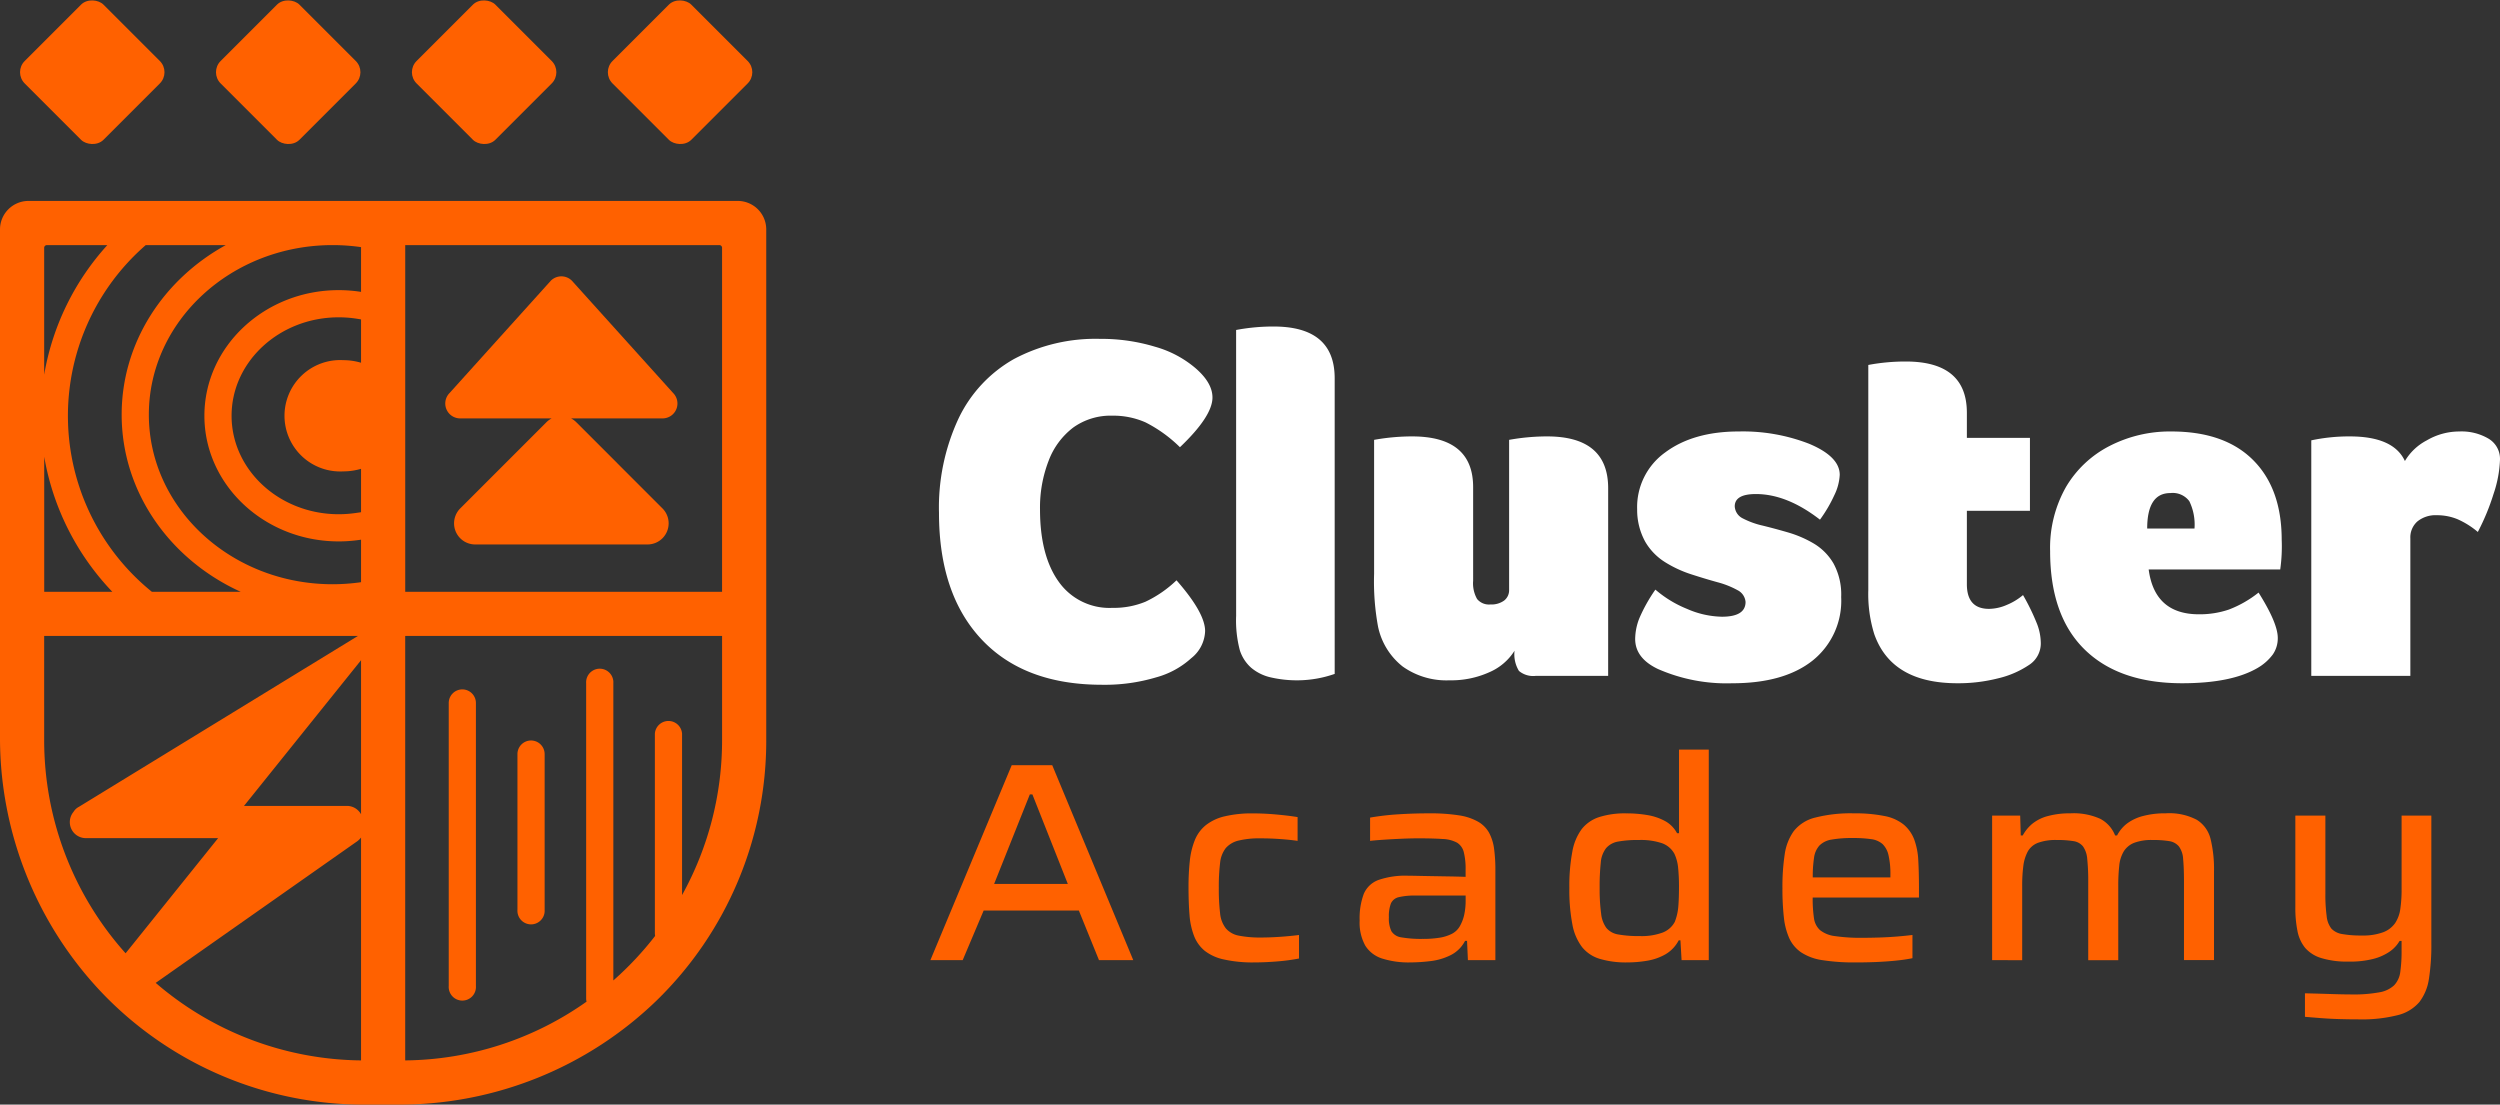 <svg xmlns="http://www.w3.org/2000/svg" viewBox="0 0 366.929 162.128"><rect x="0" y="0" width="366.929" height="162.128" fill="#333333" stroke="none"/><defs><style>.cls-1{fill:#fff;}.cls-2{fill:#ff6100;}</style></defs><g id="Camada_2" data-name="Camada 2"><g id="Camada_1-2" data-name="Camada 1"><path class="cls-1" d="M174.845,96.6a12.557,12.557,0,0,1-5.17,2.821,26.323,26.323,0,0,1-7.918,1.084q-11.428,0-17.684-6.653t-6.256-18.587a30.908,30.908,0,0,1,2.857-13.814,19.786,19.786,0,0,1,8.135-8.75,25.472,25.472,0,0,1,12.657-2.965,27.138,27.138,0,0,1,8.065,1.156A15.648,15.648,0,0,1,175.425,54q2.53,2.169,2.531,4.339,0,2.749-4.774,7.3a20.164,20.164,0,0,0-5.062-3.651,11.657,11.657,0,0,0-4.845-.978,9.409,9.409,0,0,0-5.75,1.737,10.969,10.969,0,0,0-3.616,4.881,18.954,18.954,0,0,0-1.265,7.124q0,6.8,2.747,10.631a9.111,9.111,0,0,0,7.884,3.833,12.127,12.127,0,0,0,4.845-.9,17.1,17.1,0,0,0,4.557-3.145q4.193,4.771,4.2,7.448A5.282,5.282,0,0,1,174.845,96.6Z"></path><path class="cls-1" d="M181.427,48.431a29.542,29.542,0,0,1,5.5-.508q8.965,0,8.967,7.594V98.91a16.738,16.738,0,0,1-5.279.941,17.17,17.17,0,0,1-4.122-.434,6.749,6.749,0,0,1-2.857-1.411,5.781,5.781,0,0,1-1.664-2.567,17.118,17.118,0,0,1-.542-5.063Z"></path><path class="cls-1" d="M236.031,99.2H225.4a3.255,3.255,0,0,1-2.459-.724,4.684,4.684,0,0,1-.651-2.965,8.158,8.158,0,0,1-3.688,3.147,13.6,13.6,0,0,1-5.858,1.193,11.069,11.069,0,0,1-6.87-2.025,10.044,10.044,0,0,1-3.617-5.858,36.5,36.5,0,0,1-.578-7.738V64.558a31.514,31.514,0,0,1,5.569-.506q8.967,0,8.967,7.448V85.242a4.663,4.663,0,0,0,.58,2.675,2.247,2.247,0,0,0,1.951.8,3.167,3.167,0,0,0,2.026-.578,1.929,1.929,0,0,0,.723-1.592V64.558a31.523,31.523,0,0,1,5.569-.506q8.965,0,8.969,7.594Z"></path><path class="cls-1" d="M255.194,63.328a26.818,26.818,0,0,1,10.342,1.808q4.483,1.881,4.485,4.557a7.631,7.631,0,0,1-.8,3,20.609,20.609,0,0,1-2.1,3.58q-4.846-3.759-9.4-3.761-3.111,0-3.109,1.808a2.089,2.089,0,0,0,1.193,1.772,12.042,12.042,0,0,0,2.893,1.049q1.771.432,3.761,1.012a16.421,16.421,0,0,1,3.761,1.627,8.222,8.222,0,0,1,2.892,2.93,9.517,9.517,0,0,1,1.121,4.918,11.228,11.228,0,0,1-4.2,9.329q-4.2,3.327-11.788,3.327a25.084,25.084,0,0,1-10.921-2.1q-3.327-1.592-3.327-4.413a8.429,8.429,0,0,1,.616-3.037,23.405,23.405,0,0,1,2.351-4.195,16.6,16.6,0,0,0,4.627,2.821,13.306,13.306,0,0,0,5.136,1.157q3.471,0,3.471-2.17a2.131,2.131,0,0,0-1.193-1.735,12.809,12.809,0,0,0-2.929-1.158q-1.808-.5-3.833-1.156a17.213,17.213,0,0,1-3.833-1.773,8.706,8.706,0,0,1-2.929-3,9.675,9.675,0,0,1-1.193-4.773,9.869,9.869,0,0,1,4.122-8.353Q248.543,63.328,255.194,63.328Z"></path><path class="cls-1" d="M275.082,93.052a19.763,19.763,0,0,1-.868-6.436V53.565a29.55,29.55,0,0,1,5.5-.506q8.965,0,8.967,7.521v3.688h9.257v10.7h-9.257V85.748q0,3.618,3.255,3.616a6.7,6.7,0,0,0,2.6-.579,8.979,8.979,0,0,0,2.386-1.446,32.362,32.362,0,0,1,2.1,4.339,8.05,8.05,0,0,1,.506,2.6,3.753,3.753,0,0,1-1.736,3.327,13.742,13.742,0,0,1-4.52,1.953,23.675,23.675,0,0,1-5.967.724Q277.611,100.285,275.082,93.052Z"></path><path class="cls-1" d="M322.742,90.16a13.329,13.329,0,0,0,4.375-.687,16.312,16.312,0,0,0,4.375-2.5q2.821,4.485,2.821,6.654a4.177,4.177,0,0,1-.723,2.423,7.387,7.387,0,0,1-2.242,1.988q-3.836,2.243-11.065,2.243-9.26,0-14.32-4.954T300.9,80.9a18.119,18.119,0,0,1,2.314-9.4,15.754,15.754,0,0,1,6.4-6.038,19.314,19.314,0,0,1,9.075-2.134q7.811,0,12.005,4.195t4.195,11.716a24.168,24.168,0,0,1-.216,4.339H315.364Q316.234,90.16,322.742,90.16Zm-.652-12.584a7.851,7.851,0,0,0-.759-4.015,3.044,3.044,0,0,0-2.784-1.193q-3.4,0-3.4,5.208Z"></path><path class="cls-1" d="M339.231,64.63a26.676,26.676,0,0,1,5.641-.578q6.436,0,8.1,3.615a8.029,8.029,0,0,1,3.217-3.037,9.42,9.42,0,0,1,4.737-1.3,7.781,7.781,0,0,1,4.376,1.086,3.448,3.448,0,0,1,1.626,3.037,17.422,17.422,0,0,1-.94,5.026,33.341,33.341,0,0,1-2.313,5.6,12.165,12.165,0,0,0-3-1.881,7.858,7.858,0,0,0-3-.578,4.229,4.229,0,0,0-2.856.9,3.121,3.121,0,0,0-1.048,2.5V99.2H339.231Z"></path><path class="cls-2" d="M136.554,140.923,148.49,112.31h5.948l11.894,28.613H161.3l-2.953-7.278H144.372l-3.077,7.278Zm9.357-11.188h10.814l-5.2-13.141h-.374Z"></path><path class="cls-2" d="M184.09,141.256a19.338,19.338,0,0,1-4.47-.437,6.857,6.857,0,0,1-2.829-1.29,5.314,5.314,0,0,1-1.539-2.162,10.719,10.719,0,0,1-.665-3.078q-.145-1.765-.146-4.054a35.687,35.687,0,0,1,.188-3.868,11.34,11.34,0,0,1,.727-3.036,5.458,5.458,0,0,1,1.6-2.2,7.022,7.022,0,0,1,2.765-1.311,17.225,17.225,0,0,1,4.2-.436q1.663,0,3.472.167t3.057.374v3.493q-1.082-.165-2.6-.271t-2.808-.1a12.883,12.883,0,0,0-3.284.332,3.568,3.568,0,0,0-1.852,1.1,4.194,4.194,0,0,0-.831,2.183,28.854,28.854,0,0,0-.188,3.66,29.817,29.817,0,0,0,.188,3.722,4.233,4.233,0,0,0,.853,2.225,3.31,3.31,0,0,0,1.912,1.06,15.96,15.96,0,0,0,3.286.271q1.247,0,2.724-.1t2.807-.27v3.451a27.954,27.954,0,0,1-3.056.417Q185.753,141.255,184.09,141.256Z"></path><path class="cls-2" d="M206.965,141.256a12.856,12.856,0,0,1-4.076-.562,4.522,4.522,0,0,1-2.5-1.892,6.969,6.969,0,0,1-.832-3.7,10.273,10.273,0,0,1,.6-3.889,3.737,3.737,0,0,1,2.163-2.059,12.1,12.1,0,0,1,4.347-.624c.3,0,.769.008,1.392.021s1.353.028,2.185.041l2.515.043q1.268.02,2.349.062v-1a10.012,10.012,0,0,0-.269-2.64,2.278,2.278,0,0,0-.978-1.373,4.756,4.756,0,0,0-2.1-.541q-1.4-.1-3.6-.1-1.123,0-2.517.062t-2.64.146c-.832.056-1.47.11-1.914.166V120a37.449,37.449,0,0,1,4.1-.479q2.225-.144,4.6-.145a26.959,26.959,0,0,1,4.325.291,8.144,8.144,0,0,1,2.827.936,4.287,4.287,0,0,1,1.623,1.642,6.887,6.887,0,0,1,.727,2.35,23.335,23.335,0,0,1,.188,3.182v13.142h-4.034l-.125-2.828h-.291a4.785,4.785,0,0,1-2.121,2.1,8.874,8.874,0,0,1-2.954.872A25.449,25.449,0,0,1,206.965,141.256Zm1.954-3.452a14.808,14.808,0,0,0,2.309-.167,6.049,6.049,0,0,0,1.83-.561,2.852,2.852,0,0,0,1.185-1.1,6.062,6.062,0,0,0,.665-1.726,9.692,9.692,0,0,0,.207-2.1v-.707H207.8a10.174,10.174,0,0,0-2.475.229,1.677,1.677,0,0,0-1.164.893,5.2,5.2,0,0,0-.312,2.08,4.289,4.289,0,0,0,.375,2.038,2.034,2.034,0,0,0,1.455.894A16.917,16.917,0,0,0,208.919,137.8Z"></path><path class="cls-2" d="M238.822,141.256a13.414,13.414,0,0,1-4.014-.521,5.265,5.265,0,0,1-2.62-1.747,7.838,7.838,0,0,1-1.414-3.346,26.808,26.808,0,0,1-.438-5.283,27.3,27.3,0,0,1,.438-5.364,7.842,7.842,0,0,1,1.393-3.327,5.35,5.35,0,0,1,2.558-1.747,12.373,12.373,0,0,1,3.93-.541,18.311,18.311,0,0,1,3.14.25,8.262,8.262,0,0,1,2.579.873,4.317,4.317,0,0,1,1.767,1.787h.291V110.022H250.8v30.9h-3.992l-.167-2.912h-.25a5.1,5.1,0,0,1-1.954,2.059,8.09,8.09,0,0,1-2.662.936A17.375,17.375,0,0,1,238.822,141.256Zm1.83-3.868a8.886,8.886,0,0,0,3.389-.52,3.391,3.391,0,0,0,1.768-1.56,7.831,7.831,0,0,0,.519-2.245q.1-1.206.1-2.87a27.343,27.343,0,0,0-.125-2.808,6.3,6.3,0,0,0-.541-2.059,3.365,3.365,0,0,0-1.809-1.559,9.64,9.64,0,0,0-3.389-.478,16.225,16.225,0,0,0-3.078.229,3.01,3.01,0,0,0-1.747.957,3.925,3.925,0,0,0-.789,2.121,33.073,33.073,0,0,0-.167,3.763A26.792,26.792,0,0,0,235,134.1a4.286,4.286,0,0,0,.791,2.121,2.889,2.889,0,0,0,1.746.936A17.018,17.018,0,0,0,240.652,137.388Z"></path><path class="cls-2" d="M272.342,141.256a29.808,29.808,0,0,1-4.866-.333,7.663,7.663,0,0,1-3.119-1.144,5.072,5.072,0,0,1-1.747-2.08,10.151,10.151,0,0,1-.79-3.077,37.821,37.821,0,0,1-.208-4.263,31.56,31.56,0,0,1,.333-4.969,7.706,7.706,0,0,1,1.331-3.41A5.723,5.723,0,0,1,266.415,120a20.94,20.94,0,0,1,5.677-.624,21.593,21.593,0,0,1,4.534.4,6.387,6.387,0,0,1,2.807,1.268,5.341,5.341,0,0,1,1.518,2.162,10.267,10.267,0,0,1,.6,3.1q.1,1.809.1,4.1v1.331h-15.6a19.532,19.532,0,0,0,.187,3.015,2.88,2.88,0,0,0,.895,1.767,4.363,4.363,0,0,0,2.183.874,26.034,26.034,0,0,0,4.1.249q1.082,0,2.411-.041c.888-.027,1.753-.076,2.6-.145s1.6-.146,2.267-.229v3.41a24.148,24.148,0,0,1-2.412.353q-1.416.145-2.953.208T272.342,141.256Zm5.116-11.645v-1.206a12.328,12.328,0,0,0-.271-2.85,3.281,3.281,0,0,0-.873-1.663,3.1,3.1,0,0,0-1.684-.728,18.061,18.061,0,0,0-2.662-.166,17.3,17.3,0,0,0-3.141.229,3.2,3.2,0,0,0-1.787.874,3.332,3.332,0,0,0-.791,1.787,18.533,18.533,0,0,0-.187,2.891H278.29Z"></path><path class="cls-2" d="M292.388,140.923V119.712h4.118l.083,2.912h.291a5.857,5.857,0,0,1,1.413-1.726,6.1,6.1,0,0,1,2.267-1.123,12.227,12.227,0,0,1,3.307-.4,9.488,9.488,0,0,1,4.408.811,4.7,4.7,0,0,1,2.162,2.433h.291a5.243,5.243,0,0,1,1.456-1.747,6.743,6.743,0,0,1,2.329-1.1,12.639,12.639,0,0,1,3.369-.4,8.668,8.668,0,0,1,4.554.956,4.6,4.6,0,0,1,2.018,2.828,18.655,18.655,0,0,1,.5,4.7v13.059h-4.408V129.444q0-2.119-.125-3.368a3.412,3.412,0,0,0-.624-1.851,2.3,2.3,0,0,0-1.413-.77,14.448,14.448,0,0,0-2.454-.166,7.189,7.189,0,0,0-2.7.416,3.171,3.171,0,0,0-1.518,1.247,5.011,5.011,0,0,0-.666,2.1,26.493,26.493,0,0,0-.145,2.974v10.9h-4.409V129.444a30.589,30.589,0,0,0-.145-3.368,3.677,3.677,0,0,0-.624-1.851,2.2,2.2,0,0,0-1.393-.77,14.432,14.432,0,0,0-2.454-.166,7.5,7.5,0,0,0-2.766.416,2.879,2.879,0,0,0-1.5,1.29,6.073,6.073,0,0,0-.644,2.12,22.144,22.144,0,0,0-.166,2.912v10.9Z"></path><path class="cls-2" d="M346.162,149.614q-1.332,0-2.786-.041c-.971-.027-1.892-.077-2.766-.145s-1.643-.132-2.308-.188v-3.451q1.786.041,3.056.083t2.142.062q.875.021,1.664.022a20.666,20.666,0,0,0,4.055-.312,4.191,4.191,0,0,0,2.183-1.04,3.486,3.486,0,0,0,.894-1.975,21.438,21.438,0,0,0,.188-3.12V138.1h-.291a4.918,4.918,0,0,1-1.415,1.539,7.515,7.515,0,0,1-2.369,1.081,13.822,13.822,0,0,1-3.7.416,12.925,12.925,0,0,1-4.013-.52,5.071,5.071,0,0,1-2.371-1.5,5.594,5.594,0,0,1-1.122-2.475,17.033,17.033,0,0,1-.313-3.451V119.712H341.3V131.15a23.314,23.314,0,0,0,.188,3.306,3.532,3.532,0,0,0,.706,1.851,2.776,2.776,0,0,0,1.6.789,15.394,15.394,0,0,0,2.829.209,8.49,8.49,0,0,0,3.161-.479,3.766,3.766,0,0,0,1.746-1.331,4.954,4.954,0,0,0,.769-2.1,19.354,19.354,0,0,0,.188-2.869V119.712h4.366v18.8a31.67,31.67,0,0,1-.353,5.136,7.355,7.355,0,0,1-1.393,3.41,6.091,6.091,0,0,1-3.182,1.935A21.373,21.373,0,0,1,346.162,149.614Z"></path><rect class="cls-2" x="5.366" y="2.423" width="16.355" height="16.355" rx="2.328" transform="translate(-3.529 12.681) rotate(-45)"></rect><rect class="cls-2" x="34.124" y="2.423" width="16.355" height="16.355" rx="2.328" transform="translate(4.894 33.016) rotate(-45)"></rect><rect class="cls-2" x="62.882" y="2.423" width="16.355" height="16.355" rx="2.328" transform="translate(13.317 53.351) rotate(-45)"></rect><rect class="cls-2" x="91.64" y="2.423" width="16.355" height="16.355" rx="2.328" transform="translate(21.74 73.686) rotate(-45)"></rect><path class="cls-2" d="M67.856,101.183a2,2,0,0,0-1.995,1.995v41.539a2,2,0,1,0,3.99,0V103.178A2,2,0,0,0,67.856,101.183Z"></path><path class="cls-2" d="M77.942,108.682a2,2,0,0,0-1.995,2v22.849a2,2,0,1,0,3.99,0V110.677A2,2,0,0,0,77.942,108.682Z"></path><path class="cls-2" d="M67.539,61.409h13.43a3.082,3.082,0,0,0-.768.561L67.55,74.621a3.1,3.1,0,0,0,2.191,5.29h25.3a3.1,3.1,0,0,0,2.191-5.29L84.583,61.97a3.064,3.064,0,0,0-.768-.561h13.43a2.187,2.187,0,0,0,1.546-3.733L83.939,41.2a2.187,2.187,0,0,0-3.093,0L65.993,57.676A2.187,2.187,0,0,0,67.539,61.409Z"></path><path class="cls-2" d="M108.28,29.49H4.187A4.188,4.188,0,0,0,0,33.677V108a54.291,54.291,0,0,0,15.317,38.076,53.2,53.2,0,0,0,38.221,16.049h4.8a54.3,54.3,0,0,0,38.076-15.317,53.2,53.2,0,0,0,16.049-38.222V33.677A4.188,4.188,0,0,0,108.28,29.49Zm-2.3,6.883V86.858H59.475V35.974h46.109A.4.4,0,0,1,105.983,36.373ZM22.29,86.858a33.214,33.214,0,0,1-.9-50.884H33.139C24,41,17.857,50.272,17.857,60.862c0,11.421,7.144,21.313,17.481,26Zm-5.8,0h-10V67.037A38.015,38.015,0,0,0,16.486,86.858ZM52.992,53.241a9.117,9.117,0,0,0-2.6-.38,8.175,8.175,0,1,0,0,16.324,9.134,9.134,0,0,0,2.6-.377v6.371l-.825.119a17.286,17.286,0,0,1-2.456.175c-8.669,0-15.721-6.482-15.721-14.45s7.052-14.45,15.721-14.45a17.29,17.29,0,0,1,2.743.219l.538.087Zm0-16.969v6.567a21.243,21.243,0,0,0-3.281-.256C38.842,42.583,30,50.855,30,61.023s8.842,18.44,19.711,18.44a21.325,21.325,0,0,0,3.027-.216l.254-.037v6.239a29.562,29.562,0,0,1-4.18.3c-14.868,0-26.965-11.165-26.965-24.889S33.937,35.98,48.8,35.974h.023A29.391,29.391,0,0,1,52.992,36.272Zm0,83.225c-.023-.03-.041-.062-.065-.092a2.357,2.357,0,0,0-2-1.121H35.812L52.992,96.9Zm-.746,4.106a2.912,2.912,0,0,0,.746-.678v32.712A46.862,46.862,0,0,1,22.851,144.26ZM6.882,35.974h8.873A37.735,37.735,0,0,0,6.484,54.992V36.373A.4.4,0,0,1,6.882,35.974Zm-.4,57.367H52.528L11.573,118.423a1.96,1.96,0,0,0-.777.728,2.353,2.353,0,0,0,1.816,3.864h19.4l-13.578,16.9a46.873,46.873,0,0,1-11.95-31.33Zm93.625,38.026v-23.69a2,2,0,0,0-3.99,0v29.317a1.991,1.991,0,0,0,.038.373,47.375,47.375,0,0,1-6.134,6.536V100.287a2,2,0,1,0-3.99,0V146.56a2.012,2.012,0,0,0,.057.456,46.823,46.823,0,0,1-26.615,8.621v-62.3h46.508v15.248A46.84,46.84,0,0,1,100.109,131.367Z"></path></g></g></svg>